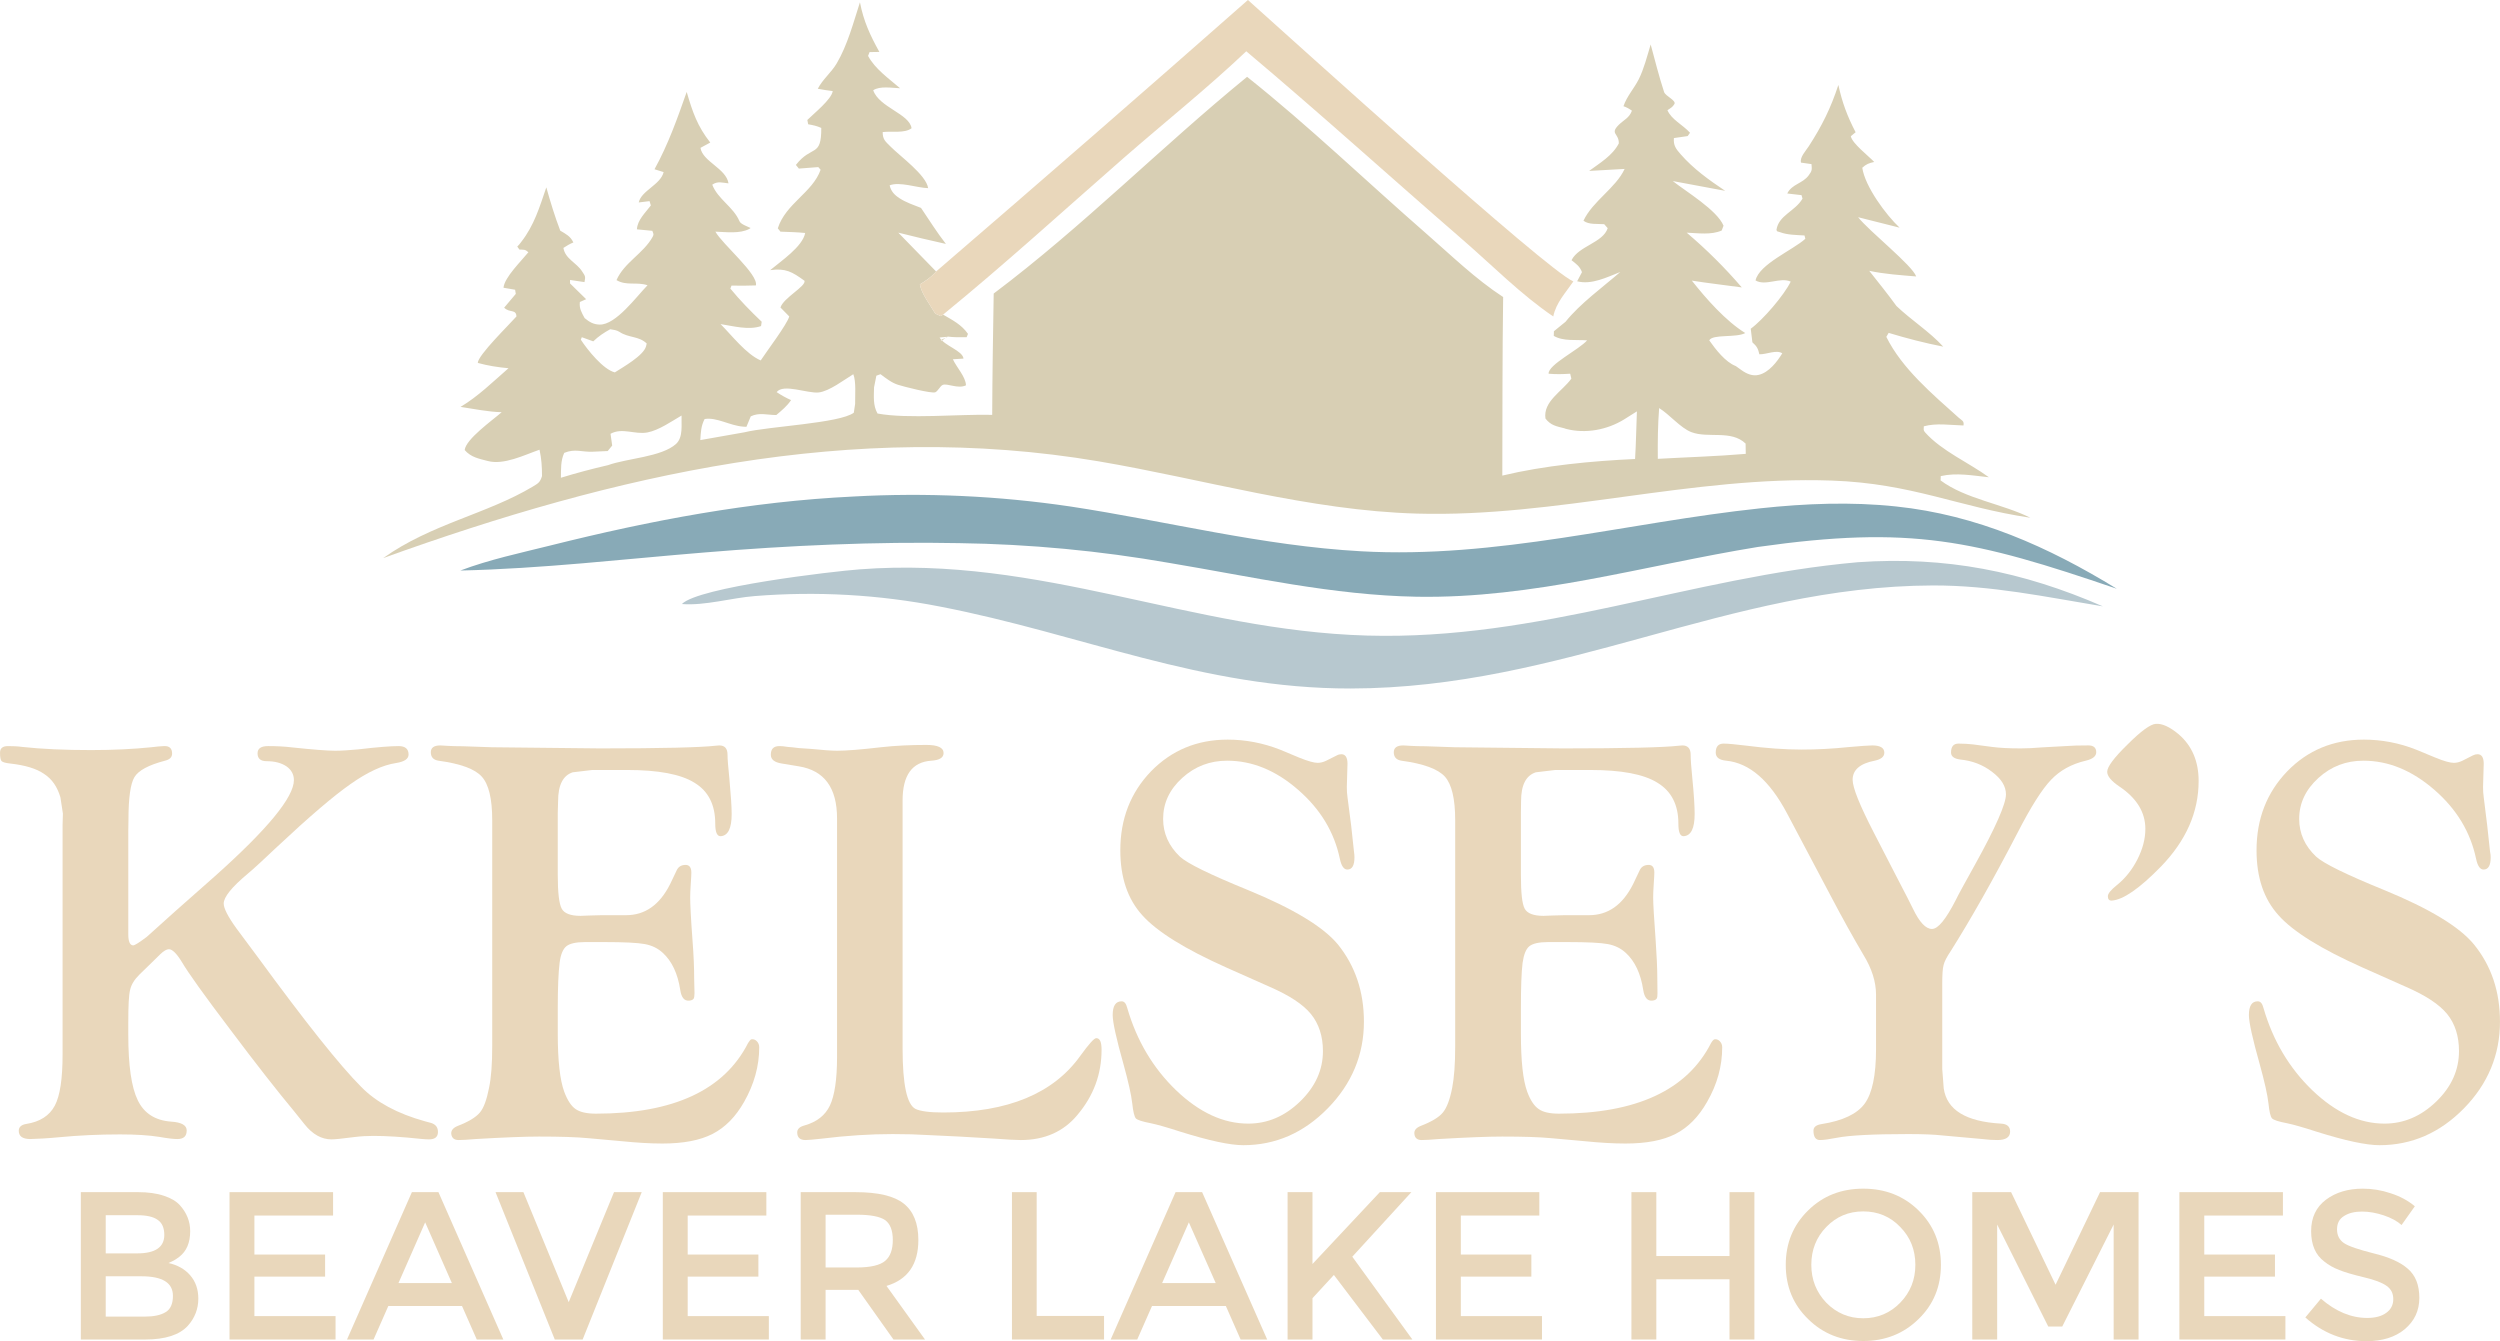 <svg xmlns="http://www.w3.org/2000/svg" xmlns:xlink="http://www.w3.org/1999/xlink" xml:space="preserve" width="150.654mm" height="80.821mm" style="shape-rendering:geometricPrecision; text-rendering:geometricPrecision; image-rendering:optimizeQuality; fill-rule:evenodd; clip-rule:evenodd" viewBox="0 0 15065 8082"> <defs> <style type="text/css"> .fil3 {fill:#88AAB7} .fil4 {fill:#B7C8CF} .fil2 {fill:#D8CFB4} .fil1 {fill:#E6E6E6} .fil0 {fill:#E9D7BB} .fil5 {fill:#E9D7BB;fill-rule:nonzero} </style> </defs> <g id="Capa_x0020_1">  <g id="_2312149115616"> <g> <g> <rect class="fil0" x="7081" y="1707" width="862" height="1073"></rect> <g> <rect class="fil1" x="7108" y="1740" width="360" height="382"></rect> <rect class="fil1" x="7545" y="1737" width="360" height="382"></rect> <rect class="fil1" x="7111" y="2191" width="360" height="528"></rect> <rect class="fil1" x="7548" y="2201" width="360" height="528"></rect> </g> </g> <path class="fil2" d="M9504 1695l29 -55c-13,-35 -34,-49 -63,-72 43,-86 190,-105 218,-193l-21 -24c-40,-3 -94,4 -125,-21 56,-119 195,-197 248,-312l-214 12c64,-47 142,-93 179,-166 1,-62 -56,-56 0,-112 32,-31 63,-41 79,-85 -17,-12 -31,-20 -51,-27 21,-61 63,-105 92,-162 32,-64 51,-141 72,-210 26,96 50,192 81,287 9,25 74,50 62,72 -11,19 -24,25 -42,37 24,57 93,88 136,136l-14 20 -83 12c-4,44 12,65 41,98 77,88 171,155 268,220l-316 -59c81,64 267,175 306,269l-11 29c-63,28 -143,16 -211,13 119,101 230,211 332,330 -100,-14 -201,-25 -301,-41 86,109 204,243 322,316 -55,30 -197,5 -217,44 38,54 97,131 160,155 12,9 23,17 35,25 31,22 66,37 103,28 61,-14 111,-79 142,-130 -36,-23 -93,7 -138,6 -8,-35 -15,-48 -42,-72l-10 -82c74,-54 201,-202 241,-284 -65,-29 -151,29 -212,-7 21,-98 225,-183 300,-251l-5 -20c-47,-3 -104,-3 -148,-20 -20,-7 -16,-1 -21,-14 13,-88 112,-111 157,-188l-6 -21 -86 -10c28,-57 92,-59 129,-109 21,-28 20,-34 17,-68l-63 -9c-9,-32 29,-71 47,-99 80,-124 132,-229 178,-369 23,106 54,189 104,285l-29 24c8,43 106,118 141,155 -32,7 -48,13 -72,35 17,114 143,284 225,361l-250 -63c67,85 327,290 350,357 -95,-8 -190,-14 -283,-34 55,70 112,140 164,212 90,86 199,154 282,245 -112,-22 -220,-50 -329,-83l-14 24c94,191 280,347 436,487 19,17 34,19 29,47 -77,-2 -163,-16 -239,5 0,17 -5,23 8,37 100,112 262,181 384,270 -97,-10 -194,-29 -290,-7l-1 26c150,112 373,141 541,225 -433,-64 -711,-207 -1197,-224 -842,-30 -1659,223 -2499,199 -648,-18 -1283,-207 -1919,-315 -1485,-251 -2916,80 -4311,583 289,-206 625,-265 902,-431 33,-20 43,-25 55,-63 0,-55 -3,-105 -15,-159 -92,32 -215,94 -312,68 -53,-14 -101,-22 -139,-66 7,-66 167,-179 223,-228 -83,-2 -167,-20 -248,-32 106,-63 197,-153 289,-233 -65,-6 -123,-15 -185,-32 0,-46 192,-233 233,-280 -2,-46 -42,-20 -74,-53l70 -83 -4 -25 -70 -12c5,-62 109,-163 150,-214 -20,-18 -27,-15 -54,-16l-13 -18c8,-8 16,-17 23,-27 79,-101 111,-210 152,-330 25,89 51,175 84,261 35,21 61,33 79,71 -22,9 -40,20 -60,33 11,67 79,88 113,142 19,28 21,31 14,64l-87 -13 0 21 97 95 -38 17c-4,40 10,62 29,97 28,23 52,38 90,39 98,3 223,-170 289,-237 -65,-22 -127,5 -187,-31 46,-106 162,-160 218,-261 9,-16 3,-20 -2,-36l-93 -9c3,-56 50,-99 84,-144l-8 -26 -65 8c15,-71 132,-107 150,-183l-55 -17c83,-151 137,-304 194,-466 35,120 64,206 142,305l-59 32c13,83 155,124 169,214 -39,-4 -65,-15 -98,8 34,88 127,133 164,220 7,18 49,32 67,41 -2,2 -5,4 -7,5 -57,31 -142,19 -205,17 41,75 260,257 244,324 -49,2 -98,2 -147,1l-7 18c59,72 122,136 189,200l-4 26c-75,26 -167,0 -244,-12 67,67 155,182 242,219 33,-51 159,-217 172,-265l-53 -54c19,-59 154,-127 145,-161 -75,-54 -113,-77 -207,-64 63,-53 196,-142 211,-224 -49,-5 -99,-6 -149,-8l-16 -20c47,-149 210,-216 258,-353l-14 -16 -117 9 -18 -22c96,-123 154,-42 153,-223 -26,-12 -50,-17 -79,-22l-5 -26c38,-38 146,-124 153,-174 -30,-4 -60,-8 -90,-14 29,-57 81,-97 114,-153 65,-110 101,-247 140,-368 22,114 61,198 117,299l-59 1 -9 23c42,79 126,137 193,195 -49,-2 -122,-15 -162,12 35,103 219,142 231,229 -43,32 -118,16 -174,23 0,45 16,56 47,87 58,59 216,172 227,251 -68,-2 -172,-41 -232,-17 8,36 29,58 60,78 38,25 86,41 129,58 49,72 96,148 150,217 -96,-21 -191,-44 -287,-68l228 234c-2,3 -5,5 -7,8 -28,30 -57,49 -91,70 10,56 63,125 93,176l33 15 14 -9c57,33 112,61 150,116l-8 20c-40,1 -78,1 -117,-4l-33 26 -6 -5 44 -20 -51 5c29,50 139,79 144,127l-64 4c23,50 77,105 79,157 -49,24 -114,-15 -141,-2 -15,7 -28,37 -44,44 -22,9 -194,-35 -224,-45 -39,-12 -74,-40 -106,-64l-25 9 -14 70c-1,55 -7,109 21,158 184,34 491,3 691,8 1,-244 5,-487 9,-731 535,-402 1009,-883 1527,-1306 371,295 721,632 1079,944 149,130 298,275 464,383 -5,359 -4,717 -5,1076 254,-61 539,-88 800,-100 6,-96 7,-192 11,-287 -26,17 -52,33 -78,49 -101,62 -230,87 -347,57 -4,-1 -8,-2 -12,-4 -47,-12 -82,-17 -114,-59 -15,-103 100,-163 156,-240l-7 -30c-44,3 -86,4 -130,0 -4,-54 185,-146 232,-201 -65,-5 -144,7 -201,-27l1 -28 70 -57c88,-110 224,-208 330,-300 -79,31 -174,79 -260,56zm-5006 877l26 -63c51,-25 98,-8 154,-8 34,-29 64,-53 89,-90 -32,-14 -58,-29 -87,-48 40,-53 186,9 253,2 64,-7 153,-76 209,-110 18,46 10,128 11,179l-8 53c-85,64 -514,82 -659,118l-266 47c3,-46 4,-85 26,-127 74,-12 151,40 233,46l19 1zm-821 -588c19,3 39,5 56,16 55,37 117,24 164,70 -1,6 -2,11 -4,17 -15,56 -140,126 -188,157 -70,-17 -165,-136 -205,-197l6 -15 69 25c32,-31 64,-52 102,-73zm-15 734l27 -33 -10 -71c71,-39 146,6 222,-8 69,-13 146,-67 206,-102 -2,55 11,130 -33,171 -87,79 -297,87 -410,128 -95,22 -190,47 -284,76 1,-53 -2,-102 20,-150 66,-27 105,-4 172,-7l90 -4zm6336 -259c63,39 129,120 194,145 102,39 240,-15 327,69l1 62c-176,15 -354,20 -530,30 -1,-103 0,-204 8,-306z"></path> <path class="fil0" d="M5641 1636c630,-542 1256,-1087 1879,-1636 268,239 1797,1626 1961,1696 -47,69 -104,128 -121,211 -193,-130 -373,-313 -549,-465 -435,-377 -861,-763 -1301,-1133 -236,224 -496,431 -742,646 -360,315 -714,638 -1085,941l-14 9 -33 -15c-30,-51 -83,-120 -93,-176 34,-21 63,-40 91,-70 2,-3 5,-5 7,-8z"></path> <path class="fil3" d="M5143 2992c436,-24 873,-4 1306,60 586,89 1157,237 1752,270 821,46 1599,-173 2408,-259 271,-29 546,-40 817,-11 486,51 916,242 1330,496 -860,-294 -1240,-383 -2163,-252 -687,112 -1353,312 -2055,300 -506,-9 -996,-121 -1493,-204 -417,-73 -840,-113 -1264,-119 -504,-10 -1030,14 -1533,56 -491,40 -981,98 -1474,109 174,-66 363,-106 543,-151 604,-151 1203,-265 1826,-295z"></path> <path class="fil4" d="M11195 3388c530,-37 992,55 1477,266 -344,-57 -673,-127 -1025,-126 -1233,4 -2227,619 -3508,621 -897,1 -1621,-329 -2476,-494 -367,-72 -742,-93 -1115,-63 -141,11 -300,59 -439,48 99,-102 908,-197 1071,-209 1092,-84 1996,369 3058,399 1040,30 1942,-352 2957,-442z"></path> </g> <path class="fil5" d="M773 5005l0 626c0,43 10,65 29,66 10,0 38,-18 83,-52l169 -152 241 -213c317,-283 476,-476 476,-579 0,-34 -15,-62 -45,-83 -30,-20 -69,-31 -119,-31 -37,0 -55,-16 -55,-47 0,-30 21,-44 64,-44 47,0 96,2 145,8 123,13 210,20 259,20 37,0 83,-3 137,-8 117,-14 199,-20 245,-20 40,0 60,17 60,51 0,26 -25,43 -75,51 -81,12 -173,55 -275,127 -103,72 -249,197 -439,375 -87,82 -147,138 -180,165 -97,81 -145,141 -145,180 0,28 25,78 77,150l125 168c289,395 497,657 627,787 90,92 218,161 384,207l37 10c28,9 42,27 41,57 -1,28 -19,42 -54,42 -12,0 -29,-1 -49,-3 -112,-12 -208,-18 -286,-18 -36,0 -75,2 -115,7 -74,10 -120,14 -137,14 -60,0 -114,-30 -162,-90 -5,-6 -26,-33 -65,-81 -99,-119 -227,-282 -383,-490 -157,-207 -254,-343 -291,-406 -32,-53 -59,-79 -79,-79 -14,0 -31,10 -52,30l-52 51 -74 72c-30,30 -49,60 -56,92 -8,31 -11,97 -11,196l0 74c0,186 19,317 57,395 38,79 105,122 201,129 63,4 94,22 94,53 0,35 -18,52 -57,52 -21,0 -57,-4 -108,-13 -62,-10 -141,-15 -237,-15 -129,0 -251,6 -366,17 -73,7 -132,10 -177,11 -45,-1 -67,-17 -67,-50 0,-22 15,-36 45,-41 83,-13 140,-50 172,-110 32,-60 47,-163 47,-309l0 -1384 2 -67 -15 -98c-18,-62 -50,-110 -98,-141 -47,-33 -116,-53 -205,-63 -28,-3 -45,-8 -52,-15 -6,-7 -9,-24 -9,-50 0,-27 16,-40 48,-40 29,0 57,1 86,5 119,13 258,19 415,19 134,0 255,-6 362,-17 30,-4 56,-6 76,-7 34,-2 50,14 50,45 0,22 -14,36 -43,43 -99,26 -160,59 -184,99 -24,40 -36,126 -36,259l-1 63z"></path> <path id="1" class="fil5" d="M3361 4898l0 374c0,107 8,175 24,204 15,28 53,43 113,43l52 -2 76 -2 147 0c114,0 202,-62 265,-187l40 -84c10,-21 27,-31 51,-32 24,-1 37,14 37,46 0,10 -1,34 -4,76 -2,29 -3,55 -3,75 0,37 4,123 14,258 7,89 10,166 10,231l2 87c0,16 -2,27 -5,33 -5,7 -14,11 -28,12 -29,2 -46,-19 -53,-65 -15,-98 -50,-172 -104,-222 -30,-28 -66,-46 -110,-54 -43,-8 -124,-12 -242,-12l-118 0c-55,0 -92,9 -112,25 -21,17 -35,51 -41,101 -7,57 -11,148 -11,272l0 154c0,162 13,279 39,350 19,51 42,86 68,104 27,19 68,28 123,28 467,0 773,-142 917,-426 8,-13 15,-21 20,-22 12,-2 23,2 32,11 10,10 15,22 15,37 0,114 -31,223 -91,329 -51,90 -114,154 -190,193 -76,39 -177,58 -302,58 -74,0 -155,-5 -245,-14l-200 -18c-73,-7 -173,-10 -299,-10 -83,0 -211,5 -382,15 -47,4 -81,6 -102,6 -28,0 -42,-13 -45,-38 -1,-21 12,-36 39,-47 65,-25 109,-52 133,-80 24,-28 42,-78 56,-150 13,-62 19,-144 19,-249l0 -1364c0,-129 -21,-216 -63,-262 -41,-46 -128,-78 -261,-96 -31,-5 -46,-22 -46,-51 0,-27 19,-41 57,-41 8,0 25,1 52,3 20,1 48,2 84,2l174 6 653 7c376,0 607,-6 694,-16 10,-1 17,-2 24,-2 34,0 50,19 50,56 0,27 4,74 11,142 9,100 14,171 14,215 0,87 -22,131 -66,134 -22,1 -33,-24 -33,-76 0,-113 -41,-195 -125,-246 -83,-52 -219,-77 -406,-77l-210 0 -118 14c-58,19 -88,76 -88,174l-2 70z"></path> <path id="2" class="fil5" d="M5439 6319c0,216 26,336 77,363 28,14 84,22 168,22 389,0 665,-115 827,-343 51,-70 82,-105 95,-105 22,0 32,23 32,70 0,147 -48,277 -145,392 -83,101 -198,152 -342,152 -30,0 -84,-3 -163,-9 -21,-1 -90,-5 -207,-12l-188 -9c-63,-4 -134,-6 -214,-6 -134,0 -277,9 -431,28 -47,5 -78,8 -94,8 -34,0 -50,-16 -50,-46 0,-20 14,-34 44,-42 74,-21 125,-61 153,-120 28,-59 43,-156 43,-291l0 -1440c0,-184 -77,-288 -230,-313l-103 -17c-44,-7 -66,-24 -66,-53 0,-35 17,-52 52,-52 11,0 28,1 50,5 15,1 38,3 67,7l74 5c70,7 122,11 157,11 55,0 143,-7 263,-21 90,-10 181,-14 274,-14 69,0 104,16 104,49 0,28 -25,43 -74,46 -116,8 -173,88 -173,240l0 1495z"></path> <path id="3" class="fil5" d="M7397 4457c108,0 214,20 318,61l115 48c52,21 89,31 110,31 16,0 33,-4 50,-12l66 -33c9,-5 18,-7 27,-7 24,0 37,19 37,57l-4 140c0,22 1,43 4,62l22 170 17 157c2,14 3,25 3,35 0,49 -14,74 -43,74 -21,0 -36,-22 -45,-65 -34,-161 -117,-299 -252,-416 -134,-117 -277,-175 -427,-175 -104,0 -194,34 -271,104 -77,70 -115,152 -115,247 0,87 34,163 101,227 44,41 181,108 409,201 273,112 454,221 543,328 104,129 157,284 157,466 0,199 -73,374 -218,522 -145,148 -315,222 -509,222 -80,0 -205,-27 -378,-81 -80,-26 -140,-43 -178,-51 -53,-10 -83,-20 -92,-30 -8,-10 -16,-40 -21,-89 -6,-54 -24,-132 -52,-234 -44,-156 -66,-256 -66,-299 0,-56 18,-83 54,-83 16,0 27,13 34,41 57,196 155,361 294,495 140,134 285,201 435,201 116,0 220,-44 312,-133 92,-89 138,-190 138,-304 0,-90 -25,-165 -72,-223 -48,-59 -131,-113 -248,-164l-263 -117c-248,-111 -416,-215 -505,-314 -89,-98 -133,-228 -133,-392 0,-190 62,-348 185,-476 124,-127 278,-191 461,-191z"></path> <path id="4" class="fil5" d="M9165 4898l0 374c0,107 7,175 23,204 15,28 53,43 113,43l52 -2 76 -2 147 0c114,0 202,-62 265,-187l40 -84c10,-21 27,-31 51,-32 25,-1 37,14 37,46 0,10 -1,34 -4,76 -2,29 -3,55 -3,75 0,37 5,123 15,258 6,89 10,166 10,231l1 87c0,16 -1,27 -5,33 -5,7 -14,11 -28,12 -28,2 -46,-19 -53,-65 -15,-98 -50,-172 -104,-222 -30,-28 -66,-46 -110,-54 -42,-8 -124,-12 -242,-12l-117 0c-56,0 -93,9 -113,25 -21,17 -34,51 -41,101 -7,57 -10,148 -10,272l0 154c0,162 12,279 38,350 19,51 42,86 69,104 26,19 67,28 122,28 467,0 773,-142 917,-426 8,-13 15,-21 21,-22 11,-2 22,2 31,11 10,10 15,22 15,37 0,114 -30,223 -91,329 -51,90 -114,154 -190,193 -76,39 -176,58 -302,58 -74,0 -155,-5 -245,-14l-200 -18c-73,-7 -173,-10 -298,-10 -84,0 -211,5 -383,15 -47,4 -81,6 -102,6 -27,0 -42,-13 -44,-38 -2,-21 11,-36 38,-47 65,-25 110,-52 133,-80 24,-28 43,-78 57,-150 12,-62 18,-144 18,-249l0 -1364c0,-129 -21,-216 -62,-262 -42,-46 -129,-78 -262,-96 -31,-5 -46,-22 -46,-51 0,-27 19,-41 57,-41 8,0 25,1 52,3 20,1 49,2 84,2l174 6 653 7c376,0 608,-6 695,-16 9,-1 17,-2 24,-2 33,0 50,19 50,56 0,27 3,74 10,142 10,100 14,171 14,215 0,87 -22,131 -66,134 -22,1 -32,-24 -32,-76 0,-113 -42,-195 -126,-246 -83,-52 -218,-77 -405,-77l-211 0 -117 14c-59,19 -89,76 -89,174l-1 70z"></path> <path id="5" class="fil5" d="M11704 5933l0 509 9 117c19,130 134,200 345,212 37,2 55,18 55,48 0,34 -26,51 -77,51 -28,0 -58,-2 -90,-6l-244 -22c-45,-5 -113,-8 -202,-8 -215,0 -358,8 -429,22 -47,9 -81,14 -104,14 -26,0 -39,-19 -39,-57 0,-21 16,-34 48,-39 129,-20 216,-62 261,-124 45,-62 68,-171 68,-325l0 -331c0,-77 -25,-157 -76,-240 -59,-100 -125,-218 -198,-357l-262 -495c-105,-198 -226,-304 -367,-318 -42,-4 -63,-20 -63,-49 0,-36 16,-54 48,-54 28,0 73,5 133,12 124,16 236,24 337,24 93,0 187,-5 283,-15 71,-6 119,-10 142,-10 49,0 73,15 73,44 0,24 -20,40 -58,48 -89,17 -133,56 -133,115 0,48 43,154 127,317l135 262c55,105 89,172 102,199 39,81 77,121 114,121 37,0 84,-58 144,-175 14,-30 53,-100 114,-210 126,-227 188,-369 188,-426 0,-49 -28,-94 -84,-136 -56,-43 -120,-67 -192,-74 -37,-5 -55,-19 -55,-42 0,-36 15,-54 45,-54 32,0 61,2 88,5l114 15c45,6 103,9 173,9 38,0 80,-2 126,-6l145 -8c37,-3 83,-4 137,-4 31,0 47,14 47,41 0,24 -21,41 -63,51 -86,20 -156,59 -209,115 -54,56 -122,163 -203,321 -146,281 -280,518 -401,710 -24,36 -39,64 -44,86 -6,22 -8,61 -8,117z"></path> <path id="6" class="fil5" d="M12991 4362c38,-3 84,18 138,63 80,69 120,163 120,281 0,189 -76,360 -227,516 -129,132 -227,200 -296,205 -16,1 -24,-8 -24,-26 0,-16 18,-38 54,-67 50,-40 92,-92 124,-155 32,-63 48,-124 48,-184 0,-100 -52,-185 -156,-255 -49,-33 -74,-63 -74,-89 0,-30 41,-85 123,-165 81,-81 138,-122 170,-124z"></path> <path id="7" class="fil5" d="M14244 4457c108,0 214,20 317,61l116 48c51,21 88,31 110,31 16,0 33,-4 50,-12l65 -33c10,-5 19,-7 28,-7 24,0 37,19 37,57l-4 140c0,22 1,43 4,62l21 170 17 157c3,14 4,25 4,35 0,49 -14,74 -43,74 -21,0 -36,-22 -45,-65 -34,-161 -117,-299 -252,-416 -135,-117 -277,-175 -427,-175 -104,0 -194,34 -271,104 -77,70 -116,152 -116,247 0,87 34,163 102,227 44,41 181,108 409,201 273,112 454,221 542,328 105,129 157,284 157,466 0,199 -72,374 -217,522 -145,148 -315,222 -509,222 -80,0 -206,-27 -378,-81 -80,-26 -140,-43 -178,-51 -53,-10 -83,-20 -92,-30 -9,-10 -16,-40 -21,-89 -6,-54 -24,-132 -52,-234 -44,-156 -66,-256 -66,-299 0,-56 18,-83 53,-83 17,0 28,13 35,41 57,196 155,361 294,495 140,134 285,201 435,201 116,0 220,-44 312,-133 92,-89 137,-190 137,-304 0,-90 -24,-165 -71,-223 -48,-59 -131,-113 -248,-164l-263 -117c-248,-111 -417,-215 -505,-314 -89,-98 -133,-228 -133,-392 0,-190 62,-348 185,-476 123,-127 278,-191 461,-191z"></path> <path class="fil5" d="M875 8072l-388 0 0 -888 345 0c60,0 112,7 156,22 43,14 76,34 97,58 41,46 61,98 61,155 0,70 -22,121 -66,155 -16,12 -27,19 -33,22 -6,3 -17,8 -32,15 55,12 99,37 131,74 33,38 49,85 49,141 0,61 -21,116 -63,163 -50,55 -136,83 -257,83zm-238 -519l190 0c108,0 163,-37 163,-111 0,-42 -13,-73 -40,-91 -26,-19 -67,-28 -122,-28l-191 0 0 230zm0 381l235 0c55,0 97,-9 126,-27 29,-17 44,-50 44,-98 0,-79 -63,-118 -190,-118l-215 0 0 243z"></path> <polygon id="1" class="fil5" points="2007,7184 2007,7325 1533,7325 1533,7560 1959,7560 1959,7693 1533,7693 1533,7931 2022,7931 2022,8072 1383,8072 1383,7184 "></polygon> <path id="2" class="fil5" d="M2340 7870l-89 202 -160 0 391 -888 160 0 391 888 -160 0 -89 -202 -444 0zm383 -138l-161 -366 -161 366 322 0z"></path> <polygon id="3" class="fil5" points="3511,8072 3343,8072 2986,7184 3154,7184 3427,7847 3700,7184 3867,7184 "></polygon> <polygon id="4" class="fil5" points="4618,7184 4618,7325 4144,7325 4144,7560 4570,7560 4570,7693 4144,7693 4144,7931 4633,7931 4633,8072 3994,8072 3994,7184 "></polygon> <path id="5" class="fil5" d="M5534 7472c0,147 -64,239 -192,277l232 323 -190 0 -212 -299 -197 0 0 299 -150 0 0 -888 330 0c136,0 233,23 291,69 58,46 88,119 88,219zm-372 166c84,0 142,-14 172,-40 31,-26 46,-68 46,-126 0,-58 -16,-98 -47,-120 -31,-21 -87,-32 -168,-32l-190 0 0 318 187 0z"></path> <polygon id="6" class="fil5" points="6098,8072 6098,7184 6247,7184 6247,7930 6653,7930 6653,8072 "></polygon> <path id="7" class="fil5" d="M6942 7870l-89 202 -160 0 391 -888 160 0 392 888 -160 0 -89 -202 -445 0zm384 -138l-162 -366 -161 366 323 0z"></path> <polygon id="8" class="fil5" points="7759,7184 7909,7184 7909,7617 8315,7184 8505,7184 8149,7573 8511,8072 8333,8072 8038,7683 7909,7823 7909,8072 7759,8072 "></polygon> <polygon id="9" class="fil5" points="9276,7184 9276,7325 8803,7325 8803,7560 9228,7560 9228,7693 8803,7693 8803,7931 9292,7931 9292,8072 8653,8072 8653,7184 "></polygon> <polygon id="10" class="fil5" points="9831,8072 9831,7184 9981,7184 9981,7569 10422,7569 10422,7184 10572,7184 10572,8072 10422,8072 10422,7709 9981,7709 9981,8072 "></polygon> <path id="11" class="fil5" d="M11451 7394c-60,-63 -135,-94 -223,-94 -88,0 -162,31 -223,94 -60,62 -90,138 -90,228 0,89 30,165 90,228 61,62 135,94 223,94 88,0 163,-32 223,-94 61,-63 91,-139 91,-228 0,-90 -30,-166 -91,-228zm110 555c-90,88 -201,132 -333,132 -132,0 -243,-44 -332,-132 -90,-87 -135,-196 -135,-327 0,-131 45,-240 135,-328 89,-88 200,-131 332,-131 132,0 243,43 333,131 90,88 135,197 135,328 0,131 -45,240 -135,327z"></path> <polygon id="12" class="fil5" points="12035,8072 11885,8072 11885,7184 12119,7184 12387,7742 12655,7184 12887,7184 12887,8072 12737,8072 12737,7379 12427,7994 12343,7994 12035,7379 "></polygon> <polygon id="13" class="fil5" points="13757,7184 13757,7325 13283,7325 13283,7560 13709,7560 13709,7693 13283,7693 13283,7931 13772,7931 13772,8072 13133,8072 13133,7184 "></polygon> <path id="14" class="fil5" d="M14233 7301c-44,0 -80,9 -108,27 -28,17 -42,44 -42,80 0,36 14,64 42,83 28,19 88,39 179,62 91,22 159,52 205,92 47,40 70,99 70,176 0,78 -30,140 -88,189 -58,48 -135,72 -230,72 -139,0 -262,-48 -369,-143l94 -113c89,77 182,116 279,116 48,0 87,-10 115,-31 28,-20 42,-48 42,-82 0,-35 -13,-61 -40,-80 -26,-19 -72,-37 -137,-52 -66,-16 -115,-30 -149,-44 -34,-13 -64,-30 -90,-51 -53,-40 -79,-101 -79,-183 0,-82 30,-145 90,-190 59,-44 133,-66 221,-66 57,0 113,9 169,28 56,18 104,44 145,78l-80 113c-26,-23 -62,-43 -107,-58 -45,-15 -89,-23 -132,-23z"></path> </g> </g> </svg>